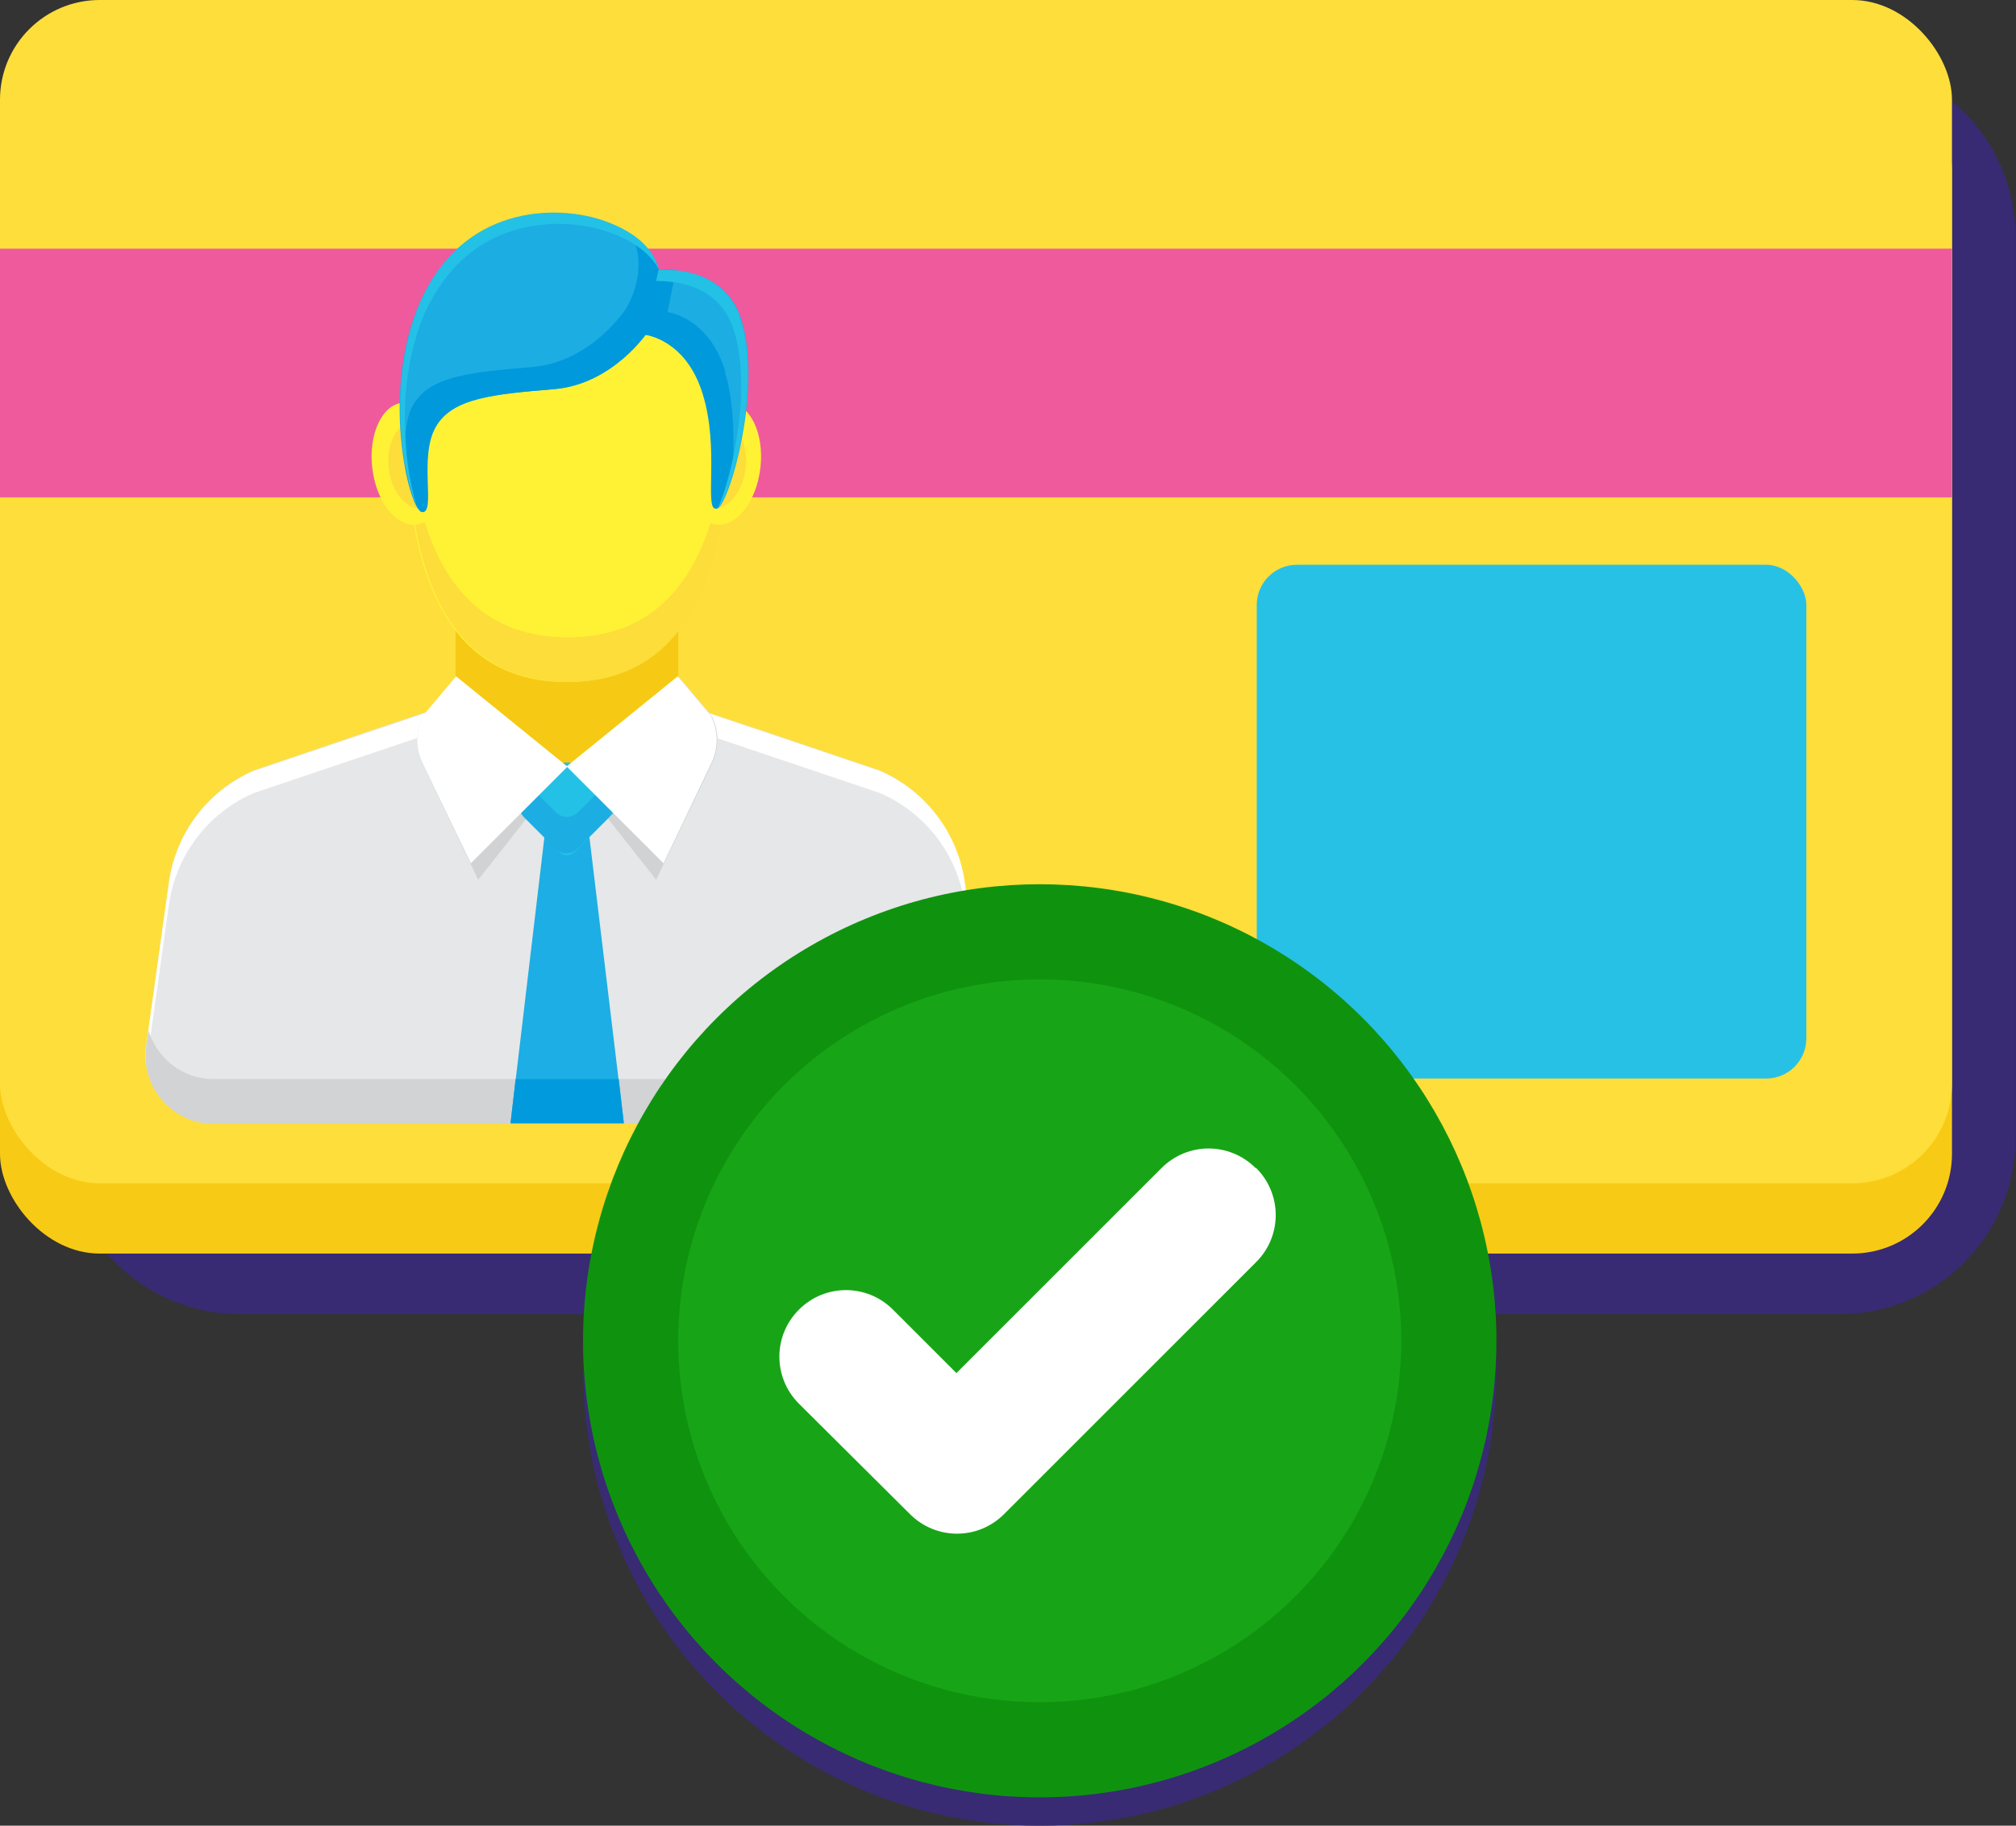 <?xml version="1.0" encoding="UTF-8"?>
<svg id="Layer_2" data-name="Layer 2" xmlns="http://www.w3.org/2000/svg" viewBox="0 0 35.58 32.23">
  <rect x="0" y="0" width="35.58" height="32.23" fill="#333333" stroke="none"/>
  <defs>
    <style>
      .cls-1 {
        fill: #f7cb15;
      }

      .cls-2 {
        fill: #009add;
      }

      .cls-3 {
        fill: #ef5a9d;
      }

      .cls-4 {
        fill: #d1d3d4;
      }

      .cls-5 {
        fill: #1cade3;
      }

      .cls-6 {
        fill: #fff235;
      }

      .cls-7 {
        fill: #1caee4;
      }

      .cls-8 {
        fill: #0f930f;
      }

      .cls-9 {
        fill: #27c1e6;
      }

      .cls-10 {
        fill: #fede3a;
      }

      .cls-11 {
        fill: #f6ca14;
      }

      .cls-12 {
        fill: #fff;
      }

      .cls-13 {
        fill: #17a517;
      }

      .cls-14 {
        fill: #d0d2d3;
      }

      .cls-15 {
        fill: #382b73;
      }

      .cls-16 {
        fill: #e6e7e8;
      }

      .cls-17 {
        fill: #0099dc;
      }

      .cls-18 {
        fill: #fddd3a;
      }

      .cls-19 {
        fill: #23c1e6;
      }
    </style>
  </defs>
  <g id="Layer_1-2" data-name="Layer 1">
    <g>
      <g>
        <g>
          <path class="cls-15" d="M32.48,1.07h-15.09v15.69H1.13v3.34c0,1.71,1.39,3.1,3.1,3.1h28.24c1.71,0,3.1-1.39,3.1-3.1V4.17c0-1.71-1.39-3.1-3.1-3.1Z"/>
          <g>
            <rect class="cls-1" y="1.24" width="34.45" height="20.89" rx="1.76" ry="1.76"/>
            <rect class="cls-10" width="34.45" height="20.89" rx="1.76" ry="1.76"/>
            <rect class="cls-3" y="4.39" width="34.45" height="4.39"/>
            <rect class="cls-9" x="22.18" y="9.97" width="9.7" height="9.07" rx=".71" ry=".71"/>
          </g>
        </g>
        <g>
          <path class="cls-16" d="M16.24,19.83H3.77c-.73,0-1.29-.64-1.19-1.37l.4-2.88c.12-.88.69-1.63,1.5-1.98l1.38-.47.53-.18h0s1.07-.36,1.07-.36l.57-.19h3.93l1.34.45.13.04,2.09.71c.81.35,1.38,1.1,1.5,1.98l.14.98.16,1.16.1.75c.1.72-.46,1.37-1.19,1.37Z"/>
          <path class="cls-12" d="M2.98,15.98c.12-.88.69-1.63,1.5-1.98l3.56-1.2h3.93l3.56,1.2c.81.35,1.38,1.1,1.5,1.98l.4,2.85c.02-.12.02-.24,0-.36l-.4-2.88c-.12-.88-.69-1.63-1.5-1.98l-3.56-1.2h-3.93l-3.56,1.2c-.81.35-1.38,1.1-1.5,1.98l-.4,2.88c-.02.12-.01.24,0,.36l.4-2.85Z"/>
          <path class="cls-4" d="M17.4,18.19c-.15.49-.6.86-1.15.86H3.77c-.55,0-1-.37-1.15-.86l-.04.28c-.1.72.46,1.37,1.19,1.37h12.47c.73,0,1.29-.64,1.19-1.37l-.04-.28Z"/>
          <path class="cls-16" d="M12.57,12.65l-.59-.7-1.96,1.59-1.96-1.59-.59.7c-.12.27-.12.57,0,.84l1.85,3.84.7,1.46,2.55-5.3c.13-.26.13-.57,0-.84Z"/>
          <polygon class="cls-7" points="11.01 19.83 10.37 14.51 10.01 14.51 9.64 14.51 9.01 19.83 11.01 19.83"/>
          <polygon class="cls-2" points="9.1 19.05 9.01 19.83 11.01 19.83 10.92 19.05 9.1 19.05"/>
          <polygon class="cls-11" points="8.04 10.08 8.04 11.36 8.04 11.95 10.01 13.54 11.97 11.95 11.97 10.08 8.04 10.08"/>
          <path class="cls-14" d="M10.01,13.54l-1.57,1.99-.98-2.04c-.13-.26-.13-.57,0-.84l.59-.7,1.96,1.59Z"/>
          <path class="cls-14" d="M10.01,13.54l1.57,1.99.98-2.04c.13-.26.13-.57,0-.84l-.59-.7-1.96,1.59Z"/>
          <path class="cls-19" d="M9.53,13.58h.77c.2,0,.37.16.37.37v.77c0,.1-.08.18-.18.18h-.96c-.1,0-.18-.08-.18-.18v-.96c0-.1.08-.18.18-.18Z" transform="translate(-7.14 11.25) rotate(-45)"/>
          <path class="cls-5" d="M10.62,13.92l-.42.42c-.11.11-.28.11-.39,0l-.42-.42-.13.13c-.11.11-.11.28,0,.39l.54.54c.11.11.28.11.39,0l.54-.54c.11-.11.11-.28,0-.39l-.13-.13Z"/>
          <polygon class="cls-17" points="10.01 18.53 10.01 18.53 10.01 18.53 10.01 18.53"/>
          <polygon class="cls-17" points="10.01 18.52 10.01 18.53 10.01 18.52 10.01 18.52"/>
          <g>
            <path class="cls-6" d="M12.82,7.61c0,1.66-.3,4.43-2.82,4.43s-2.82-2.76-2.82-4.43.26-3.01,2.82-3.01,2.82,1.35,2.82,3.01Z"/>
            <path class="cls-18" d="M10.01,11.25c-2.32,0-2.76-2.36-2.81-4.03,0,.13,0,.26,0,.39,0,1.66.3,4.43,2.82,4.43s2.82-2.76,2.82-4.43c0-.13,0-.26,0-.39-.05,1.67-.49,4.03-2.81,4.03Z"/>
            <path class="cls-6" d="M7.88,8.11c.07.59-.17,1.11-.53,1.15-.36.04-.71-.4-.78-1-.07-.59.17-1.11.53-1.15.36-.04.71.4.78,1Z"/>
            <path class="cls-6" d="M12.11,8.11c-.07.59.17,1.11.53,1.15.36.04.71-.4.78-1,.07-.59-.17-1.11-.53-1.15-.36-.04-.71.4-.78,1Z"/>
            <g>
              <path class="cls-18" d="M7.33,8.27c-.04-.31-.03-.6.01-.83-.02,0-.03,0-.05,0-.29.03-.48.4-.43.83s.32.74.61.71c0,0,.01,0,.02,0-.07-.2-.13-.44-.16-.7Z"/>
              <path class="cls-18" d="M12.69,8.27c.04-.31.03-.6-.01-.83.02,0,.03,0,.05,0,.29.03.48.4.43.83-.02.17-.08.34-.18.48-.04.06-.09.11-.15.15-.04.03-.13.09-.18.07,0-.04,0-.07-.02-.11,0,0,0-.02-.01-.03-.03-.08.01-.19.03-.27.02-.1.04-.2.05-.31Z"/>
            </g>
            <path class="cls-5" d="M11.43,5.85s-.61.94-1.66,1.02c-1.05.09-1.79.15-2.09.67s0,1.5-.23,1.5-.78-2.24.03-3.85c.81-1.61,2.43-1.55,3.18-1.28s.99.71.99,1.15-.23.79-.23.79Z"/>
            <path class="cls-17" d="M11.13,4.13c.1.17.14.35.14.54,0,.45-.23.79-.23.79,0,0-.61.94-1.66,1.02-1.05.09-1.79.15-2.09.67-.18.32-.14.82-.13,1.15.09.45.21.74.3.74.23,0-.07-.98.23-1.5.29-.52,1.03-.58,2.09-.67,1.05-.09,1.66-1.02,1.66-1.02,0,0,.23-.35.23-.79,0-.34-.14-.67-.54-.93Z"/>
            <path class="cls-5" d="M11.63,4.77s1.09-.12,1.43.8c.44,1.22-.21,3.41-.41,3.41s.07-1.07-.23-2.03c-.3-.96-1.02-1.04-1.02-1.04l.24-1.14Z"/>
            <path class="cls-17" d="M12.8,6.55c-.3-.96-1.02-1.04-1.02-1.04l.15-.74c-.18-.02-.31,0-.31,0l-.24,1.14s.72.07,1.02,1.04c.3.96.03,2.03.23,2.03.07,0,.2-.27.31-.68,0-.38.05-1.09-.15-1.75Z"/>
            <path class="cls-19" d="M7.57,5.38c.81-1.61,2.43-1.55,3.18-1.28.47.17.74.4.88.66-.09-.34-.37-.65-.96-.86-.75-.27-2.37-.33-3.18,1.28-.69,1.39-.39,3.24-.14,3.73-.22-.68-.4-2.29.22-3.54Z"/>
            <path class="cls-19" d="M13.05,5.57c-.34-.92-1.43-.8-1.43-.8l-.04.19c.26,0,1.07.03,1.35.81.36.99,0,2.62-.26,3.2.23-.2.8-2.23.38-3.39Z"/>
          </g>
          <path class="cls-12" d="M10.01,13.54l-1.7,1.7-.85-1.76c-.13-.26-.13-.57,0-.84l.59-.7,1.96,1.59Z"/>
          <path class="cls-12" d="M10.01,13.54l1.7,1.7.84-1.76c.13-.26.13-.57,0-.84l-.59-.7-1.96,1.59Z"/>
        </g>
      </g>
      <circle class="cls-15" cx="18.35" cy="24.17" r="8.06"/>
      <g>
        <circle class="cls-8" cx="18.35" cy="23.67" r="8.06"/>
        <circle class="cls-13" cx="18.35" cy="23.67" r="6.38"/>
        <path class="cls-12" d="M22.16,20.62h0c-.46-.46-1.2-.46-1.66,0l-3.62,3.62-1.12-1.12c-.46-.46-1.2-.46-1.66,0h0c-.46.46-.46,1.2,0,1.66l1.96,1.95c.46.46,1.2.46,1.66,0l4.45-4.45c.46-.46.46-1.2,0-1.66Z"/>
      </g>
    </g>
  </g>
</svg>